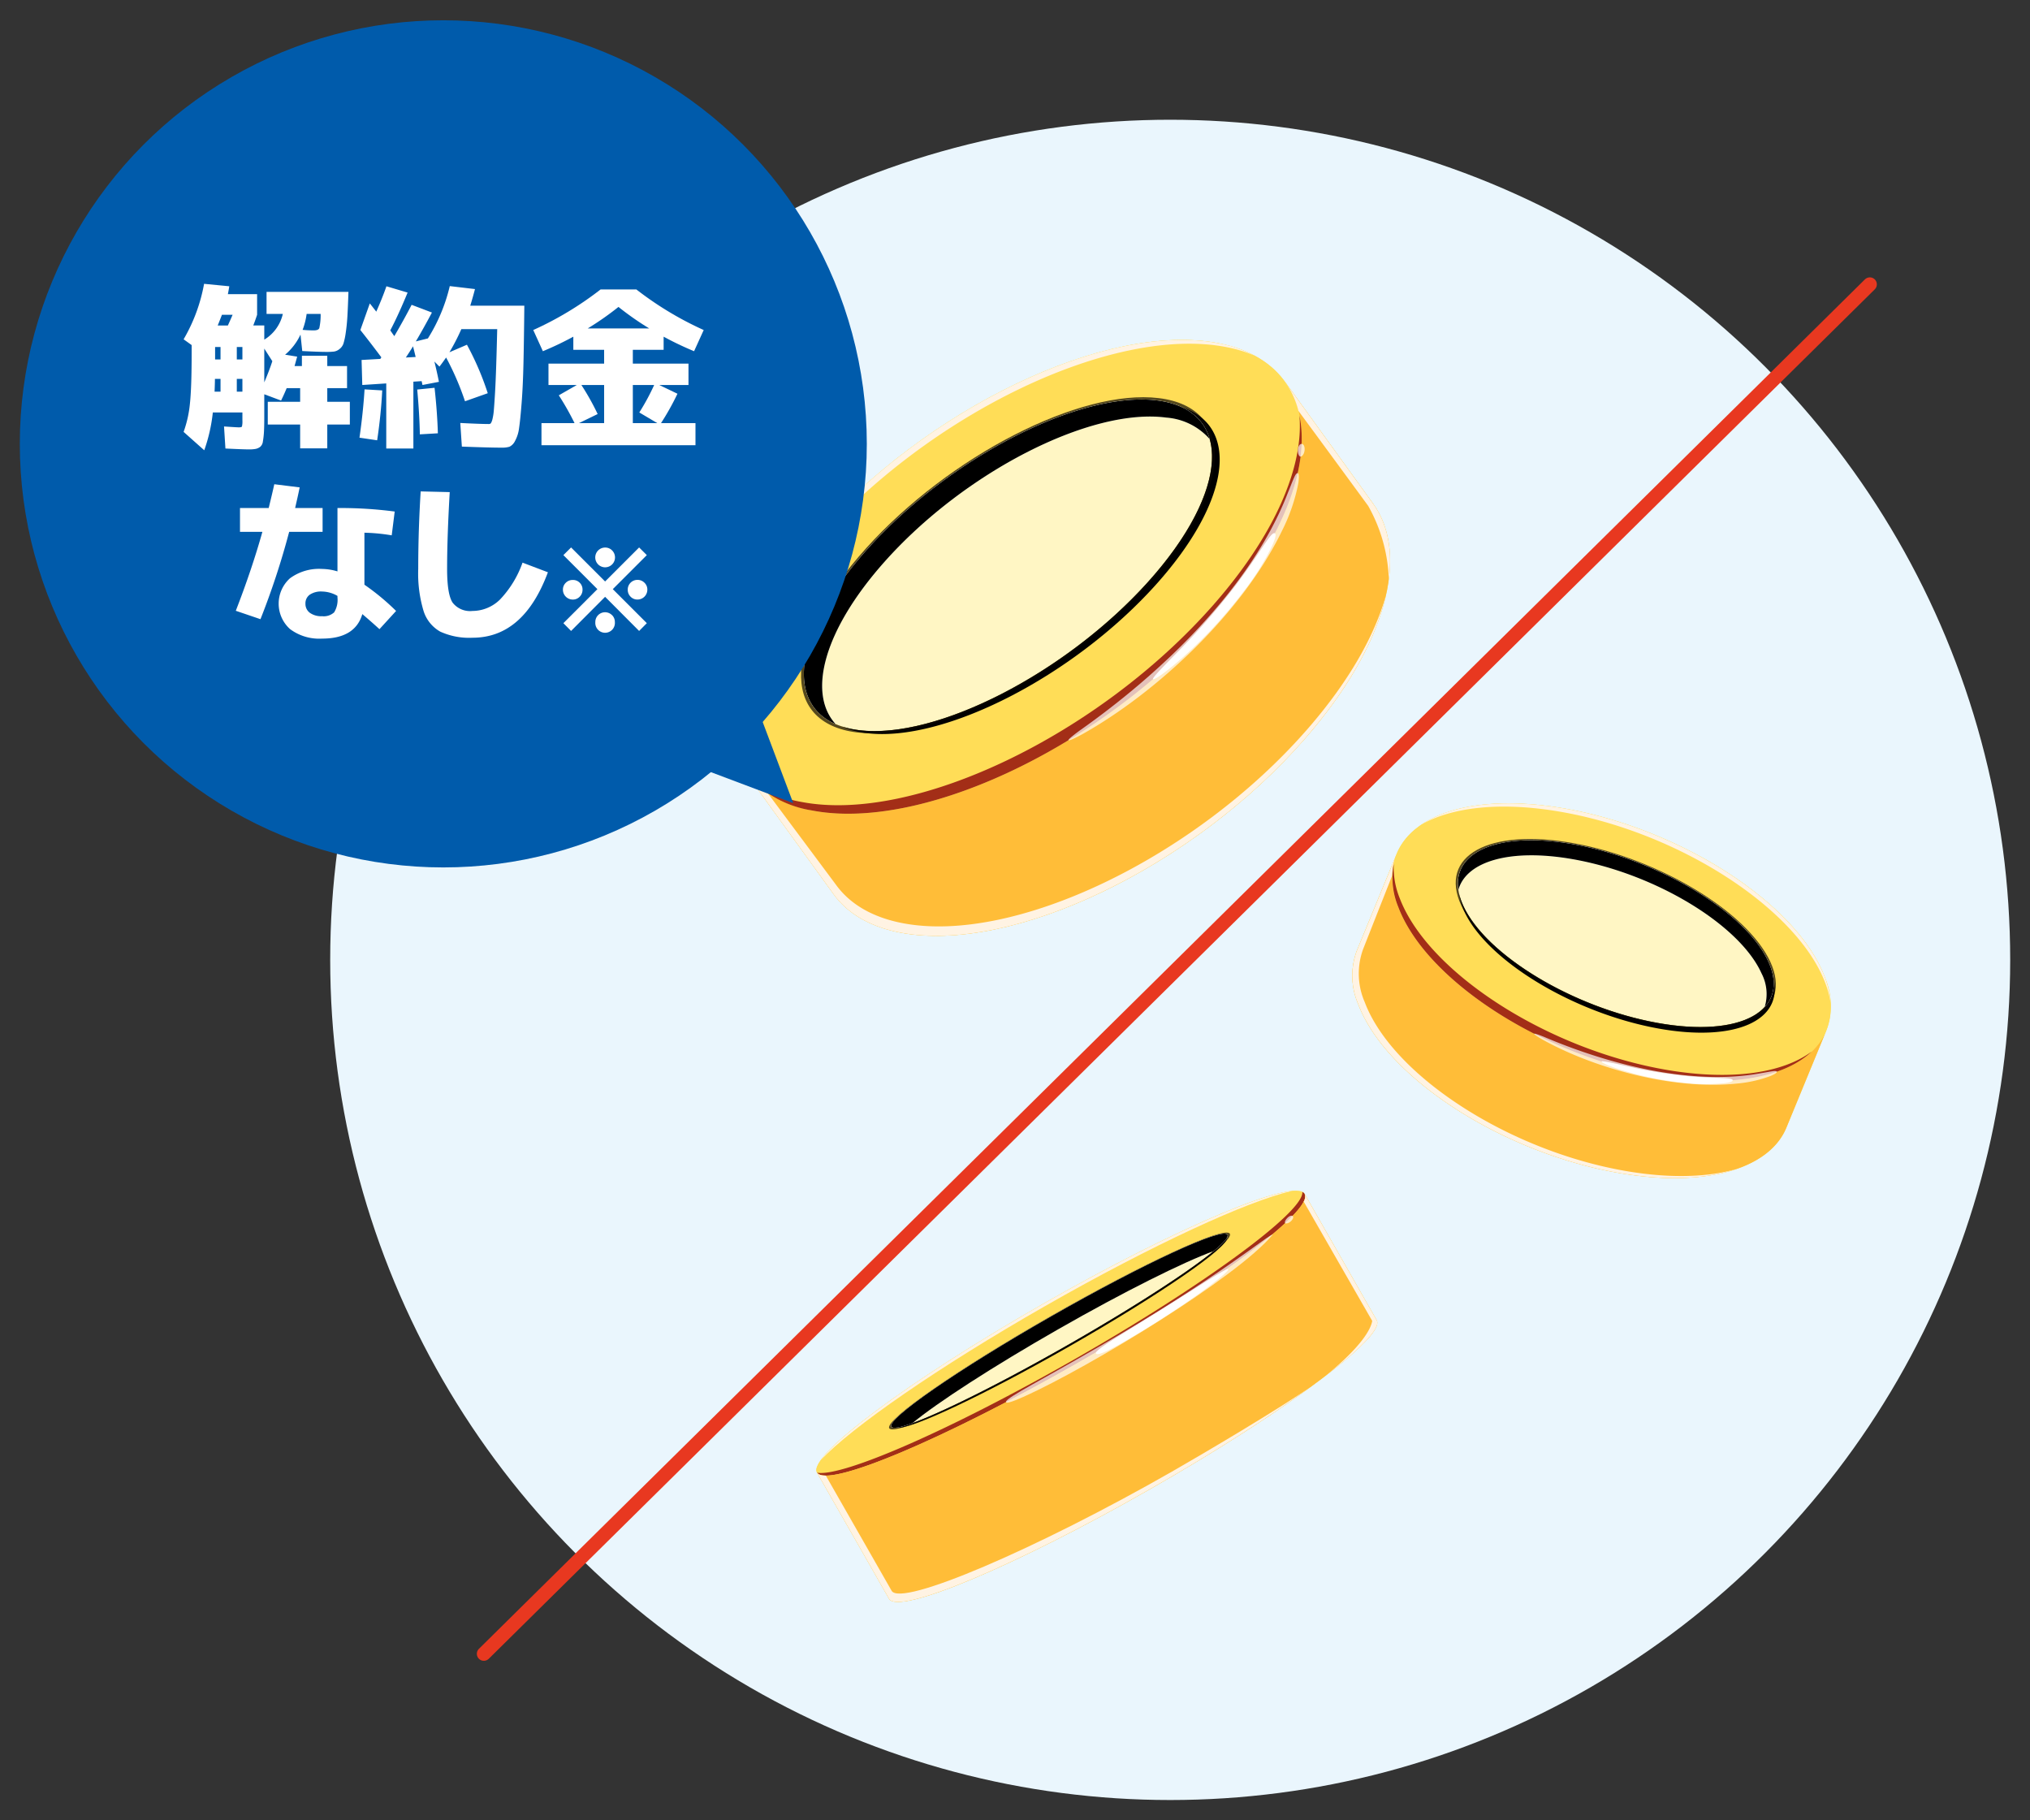 <svg xmlns="http://www.w3.org/2000/svg" xmlns:xlink="http://www.w3.org/1999/xlink" width="290" height="260" viewBox="0 0 290 260">
  <rect x="0" y="0" width="290" height="260" fill="#333333" stroke="none"/>
  <defs>
    <linearGradient id="linear-gradient" x1="-112.404" y1="-187.156" x2="-112.481" y2="-188.661" gradientUnits="objectBoundingBox">
      <stop offset="0" stop-color="#ffdd57"/>
      <stop offset="0.884" stop-color="#ffc63a"/>
      <stop offset="1" stop-color="#ffc336"/>
    </linearGradient>
    <linearGradient id="linear-gradient-2" x1="-129.016" y1="-271.563" x2="-129.047" y2="-272.327" gradientUnits="objectBoundingBox">
      <stop offset="0" stop-color="#ffdd57"/>
      <stop offset="0.488" stop-color="#ffd34a"/>
      <stop offset="1" stop-color="#ffc738"/>
    </linearGradient>
    <linearGradient id="linear-gradient-3" x1="-113.952" y1="-189.259" x2="-111.175" y2="-189.259" gradientUnits="objectBoundingBox">
      <stop offset="0" stop-color="#ffa91f"/>
      <stop offset="0.397" stop-color="#ffd53d"/>
      <stop offset="0.729" stop-color="#ffe882"/>
      <stop offset="0.776" stop-color="#ffe67c"/>
      <stop offset="0.839" stop-color="#ffe16b"/>
      <stop offset="0.91" stop-color="#ffd94f"/>
      <stop offset="0.94" stop-color="#ffd642"/>
      <stop offset="1" stop-color="#ffbd38"/>
    </linearGradient>
    <linearGradient id="linear-gradient-4" x1="-192.244" y1="-406.339" x2="-189.992" y2="-408.881" gradientUnits="objectBoundingBox">
      <stop offset="0.446"/>
      <stop offset="0.469" stop-color="#050404"/>
      <stop offset="0.497" stop-color="#15120f"/>
      <stop offset="0.529" stop-color="#302822"/>
      <stop offset="0.564" stop-color="#55473c"/>
      <stop offset="0.601" stop-color="#856f5e"/>
      <stop offset="0.639" stop-color="#be9f87"/>
      <stop offset="0.661" stop-color="#e3bea1"/>
      <stop offset="0.718" stop-color="#e3bea1"/>
      <stop offset="0.732" stop-color="#d4b196"/>
      <stop offset="0.758" stop-color="#ae927b"/>
      <stop offset="0.795" stop-color="#705e50"/>
      <stop offset="0.839" stop-color="#1c1814"/>
      <stop offset="0.854"/>
    </linearGradient>
    <linearGradient id="linear-gradient-5" x1="-185.19" y1="-393.445" x2="-185.156" y2="-394.124" gradientUnits="objectBoundingBox">
      <stop offset="0" stop-color="#0d0804"/>
      <stop offset="0.305" stop-color="#1e130b"/>
      <stop offset="0.909" stop-color="#4a321f"/>
      <stop offset="1" stop-color="#523823"/>
    </linearGradient>
    <linearGradient id="linear-gradient-6" x1="-189.176" y1="-398.694" x2="-186.126" y2="-399.818" gradientUnits="objectBoundingBox">
      <stop offset="0" stop-color="#fff"/>
      <stop offset="0.149" stop-color="#fff0c3"/>
      <stop offset="0.26" stop-color="#ffe69d"/>
      <stop offset="0.318" stop-color="#ffe38f"/>
      <stop offset="0.507" stop-color="#fcddab"/>
      <stop offset="0.583" stop-color="#fcdda7"/>
      <stop offset="0.65" stop-color="#fde09c"/>
      <stop offset="0.7" stop-color="#ffe38f"/>
      <stop offset="0.723" stop-color="#ffe599"/>
      <stop offset="0.852" stop-color="#fff3cf"/>
      <stop offset="0.948" stop-color="#fffbf2"/>
      <stop offset="1" stop-color="#fff"/>
    </linearGradient>
    <linearGradient id="linear-gradient-7" x1="-189.176" y1="-398.694" x2="-186.126" y2="-399.818" gradientUnits="objectBoundingBox">
      <stop offset="0.146"/>
      <stop offset="0.166" stop-color="#26211c"/>
      <stop offset="0.211" stop-color="#7a6a5a"/>
      <stop offset="0.248" stop-color="#b89f88"/>
      <stop offset="0.275" stop-color="#dec0a4"/>
      <stop offset="0.289" stop-color="#edcdaf"/>
      <stop offset="0.35" stop-color="#edcdaf"/>
      <stop offset="0.369" stop-color="#bea48c"/>
      <stop offset="0.396" stop-color="#857362"/>
      <stop offset="0.421" stop-color="#554a3f"/>
      <stop offset="0.446" stop-color="#302923"/>
      <stop offset="0.468" stop-color="#151210"/>
      <stop offset="0.488" stop-color="#050404"/>
      <stop offset="0.504"/>
    </linearGradient>
    <linearGradient id="linear-gradient-8" x1="-75.593" y1="-106.003" x2="-76.037" y2="-107.355" xlink:href="#linear-gradient"/>
    <linearGradient id="linear-gradient-9" x1="-78.666" y1="-114.312" x2="-76.911" y2="-114.822" gradientUnits="objectBoundingBox">
      <stop offset="0" stop-color="#ffa91f"/>
      <stop offset="0.226" stop-color="#ffc633"/>
      <stop offset="0.375" stop-color="#ffd53d"/>
      <stop offset="0.775" stop-color="#ffe882"/>
      <stop offset="0.818" stop-color="#ffe77e"/>
      <stop offset="0.855" stop-color="#ffe473"/>
      <stop offset="0.891" stop-color="#ffde61"/>
      <stop offset="0.925" stop-color="#ffd748"/>
      <stop offset="0.933" stop-color="#ffd642"/>
      <stop offset="1" stop-color="#ffbd38"/>
    </linearGradient>
    <linearGradient id="linear-gradient-10" x1="-87.34" y1="-133.846" x2="-87.7" y2="-135.042" xlink:href="#linear-gradient"/>
    <linearGradient id="linear-gradient-11" x1="-133.936" y1="-194.239" x2="-132.224" y2="-195.523" gradientUnits="objectBoundingBox">
      <stop offset="0.514"/>
      <stop offset="0.533" stop-color="#050404"/>
      <stop offset="0.557" stop-color="#15120f"/>
      <stop offset="0.583" stop-color="#302822"/>
      <stop offset="0.612" stop-color="#55473c"/>
      <stop offset="0.643" stop-color="#856f5e"/>
      <stop offset="0.675" stop-color="#be9f87"/>
      <stop offset="0.693" stop-color="#e3bea1"/>
      <stop offset="0.761" stop-color="#e3bea1"/>
      <stop offset="0.776" stop-color="#d4b196"/>
      <stop offset="0.806" stop-color="#ae927b"/>
      <stop offset="0.848" stop-color="#705e50"/>
      <stop offset="0.898" stop-color="#1c1814"/>
      <stop offset="0.914"/>
    </linearGradient>
    <linearGradient id="linear-gradient-12" x1="-121.3" y1="-189.168" x2="-121.629" y2="-190.281" gradientUnits="objectBoundingBox">
      <stop offset="0" stop-color="#0d0804"/>
      <stop offset="0.214" stop-color="#120c06"/>
      <stop offset="0.494" stop-color="#23170d"/>
      <stop offset="0.809" stop-color="#3e2a1a"/>
      <stop offset="1" stop-color="#523823"/>
    </linearGradient>
    <linearGradient id="linear-gradient-13" x1="-124.889" y1="-196.415" x2="-122.895" y2="-196.945" gradientUnits="objectBoundingBox">
      <stop offset="0" stop-color="#fff"/>
      <stop offset="0.139" stop-color="#fff0c3"/>
      <stop offset="0.242" stop-color="#ffe69d"/>
      <stop offset="0.297" stop-color="#ffe38f"/>
      <stop offset="0.482" stop-color="#fcddab"/>
      <stop offset="0.57" stop-color="#fcdda7"/>
      <stop offset="0.646" stop-color="#fde09c"/>
      <stop offset="0.704" stop-color="#ffe38f"/>
      <stop offset="0.726" stop-color="#ffe599"/>
      <stop offset="0.853" stop-color="#fff3cf"/>
      <stop offset="0.949" stop-color="#fffbf2"/>
      <stop offset="1" stop-color="#fff"/>
    </linearGradient>
    <linearGradient id="linear-gradient-14" x1="-124.889" y1="-196.415" x2="-122.895" y2="-196.945" gradientUnits="objectBoundingBox">
      <stop offset="0.107"/>
      <stop offset="0.125" stop-color="#26211c"/>
      <stop offset="0.165" stop-color="#7a6a5a"/>
      <stop offset="0.199" stop-color="#b89f88"/>
      <stop offset="0.223" stop-color="#dec0a4"/>
      <stop offset="0.236" stop-color="#edcdaf"/>
      <stop offset="0.289" stop-color="#edcdaf"/>
      <stop offset="0.31" stop-color="#bea48c"/>
      <stop offset="0.339" stop-color="#857362"/>
      <stop offset="0.367" stop-color="#554a3f"/>
      <stop offset="0.394" stop-color="#302923"/>
      <stop offset="0.418" stop-color="#151210"/>
      <stop offset="0.44" stop-color="#050404"/>
      <stop offset="0.457"/>
    </linearGradient>
    <linearGradient id="linear-gradient-15" x1="-140.197" y1="-179.797" x2="-140.722" y2="-181.637" xlink:href="#linear-gradient"/>
    <linearGradient id="linear-gradient-16" x1="-142.742" y1="-208.288" x2="-140.698" y2="-209.033" xlink:href="#linear-gradient-9"/>
    <linearGradient id="linear-gradient-17" x1="-153.2" y1="-243.533" x2="-153.603" y2="-245.28" xlink:href="#linear-gradient"/>
    <linearGradient id="linear-gradient-18" x1="-214.196" y1="-489.789" x2="-212.442" y2="-492.389" xlink:href="#linear-gradient-11"/>
    <linearGradient id="linear-gradient-19" x1="-210.112" y1="-357.721" x2="-210.476" y2="-359.412" xlink:href="#linear-gradient-12"/>
    <linearGradient id="linear-gradient-20" x1="-214.342" y1="-407.149" x2="-212.149" y2="-408.032" xlink:href="#linear-gradient-13"/>
    <linearGradient id="linear-gradient-21" x1="-214.342" y1="-407.149" x2="-212.149" y2="-408.032" xlink:href="#linear-gradient-14"/>
  </defs>
  <g id="img_features02" transform="translate(1136 -868)">
    <rect id="長方形_5303" data-name="長方形 5303" width="290" height="260" transform="translate(-1136 868)" fill="#fff" opacity="0"/>
    <g id="グループ_12198" data-name="グループ 12198" transform="translate(-4.922 0.897)">
      <circle id="楕円形_45" data-name="楕円形 45" cx="120" cy="120" r="120" transform="translate(-1083.907 884.206)" fill="#eaf6fd"/>
      <g id="グループ_11223" data-name="グループ 11223" transform="translate(-1644.507 41.748)">
        <g id="グループ_11222" data-name="グループ 11222">
          <g id="グループ_11220" data-name="グループ 11220">
            <path id="パス_12631" data-name="パス 12631" d="M699.8,995.89c-1.338-2.345-18.02,4.661-37.257,15.646s-33.746,21.79-32.407,24.135h0l10.3,18.042c1.338,2.344,18.018-4.66,37.255-15.645,2.4-1.368,4.717-2.733,6.944-4.079,1.916-1.158,3.763-2.3,5.525-3.423,12.64-8.036,20.969-14.833,19.94-16.634L699.8,995.89Z" fill="url(#linear-gradient)"/>
            <path id="パス_12632" data-name="パス 12632" d="M662.545,1011.536c-19.237,10.985-33.746,21.79-32.407,24.135s18.018-4.66,37.255-15.645,33.748-21.792,32.409-24.136S681.782,1000.551,662.545,1011.536Z" fill="url(#linear-gradient-2)"/>
            <path id="パス_12633" data-name="パス 12633" d="M662.752,1011.893c15.261-8.715,28.973-15.018,35.222-16.426-5.027.473-19.332,6.877-35.429,16.069s-28.9,18.269-31.848,22.353C635.076,1029.226,647.479,1020.614,662.752,1011.893Z" fill="#fff3e3" style="mix-blend-mode: multiply;isolation: isolate"/>
            <path id="パス_12634" data-name="パス 12634" d="M699.481,995.606c.255,2.817-13.984,13.3-32.648,23.956-17.554,10.024-32.982,16.755-36.667,16.148,1.513,2.219,18.1-4.765,37.227-15.684,19.237-10.986,33.748-21.792,32.409-24.136A.719.719,0,0,0,699.481,995.606Z" fill="#a32e17" style="mix-blend-mode: screen;isolation: isolate"/>
            <path id="パス_12635" data-name="パス 12635" d="M679.862,1012.524q-2.643,1.68-5.525,3.423c-2.227,1.346-4.549,2.711-6.944,4.079-19.237,10.985-35.916,17.989-37.255,15.645l10.3,18.042c1.338,2.344,18.018-4.66,37.255-15.645,2.4-1.368,4.717-2.733,6.944-4.079,1.916-1.158,3.763-2.3,5.525-3.423,12.64-8.036,20.969-14.833,19.94-16.634L699.8,995.89C700.831,997.691,692.5,1004.488,679.862,1012.524Z" fill="url(#linear-gradient-3)"/>
            <path id="パス_12636" data-name="パス 12636" d="M701.04,1023.187c-4.544,3.213-15.976,9.957-20.254,12.4-19.238,10.985-38.642,19.329-39.981,16.985,0,0-7.884-13.807-9.4-16.452-.663,0-1.1-.146-1.272-.45l10.3,18.042c1.338,2.344,18.018-4.66,37.255-15.645,2.4-1.368,4.717-2.733,6.944-4.079,1.916-1.158,3.763-2.3,5.525-3.423,4.149-2.638,7.833-5.142,10.875-7.38Z" fill="#fff3e3" style="mix-blend-mode: multiply;isolation: isolate"/>
            <g id="グループ_11219" data-name="グループ 11219">
              <path id="パス_12637" data-name="パス 12637" d="M657.144,1025.636c-.084-.161.3-.526,2.181-1.627s5.265-2.93,11.045-6.265c8.67-5.017,14.834-9.113,18.851-11.9s5.888-4.284,6.015-4.134c-5.129,6.142-26.162,18.9-35.479,23.109C657.759,1025.714,657.226,1025.792,657.144,1025.636Z" fill="#fff" opacity="0.7"/>
              <path id="パス_12638" data-name="パス 12638" d="M697.005,1000.041c.087.142.572.068.951-.367.4-.463.2-.791-.19-.653C697.353,999.166,696.863,999.808,697.005,1000.041Z" fill="#fff" opacity="0.7"/>
              <path id="パス_12639" data-name="パス 12639" d="M670,1018.707c-.081-.139.065-.392.95-1.025s2.506-1.653,5.339-3.387c4.248-2.611,7.342-4.607,9.409-5.9s3.107-1.887,3.2-1.753-.784.956-2.738,2.434-5,3.588-9.261,6.21C674.441,1016.757,670.465,1019.2,670,1018.707Z" fill="#fff"/>
            </g>
            <path id="パス_12640" data-name="パス 12640" d="M699.672,996.982l9.789,17.044c-.205,1.2-1.535,3.638-6.546,7.752,5.046-3.876,7.808-6.763,7.19-7.846L699.8,995.89A1.178,1.178,0,0,1,699.672,996.982Z" fill="#fff3e3" style="mix-blend-mode: multiply;isolation: isolate"/>
          </g>
          <g id="グループ_11221" data-name="グループ 11221">
            <path id="パス_12641" data-name="パス 12641" d="M663.6,1013.372c-13.26,7.572-23.483,14.63-22.835,15.765s11.923-4.082,25.183-11.654,23.484-14.63,22.835-15.766S676.857,1005.8,663.6,1013.372Z" fill="#fff6c4" style="mix-blend-mode: multiply;isolation: isolate"/>
            <path id="パス_12642" data-name="パス 12642" d="M665.945,1017.483c-11.566,6.6-21.619,11.417-24.43,11.786,1.653.449,12.283-4.528,24.664-11.6,12.912-7.373,22.9-14.265,22.532-15.534C687.652,1004.067,678.068,1010.56,665.945,1017.483Z" fill="url(#linear-gradient-4)" style="mix-blend-mode: screen;isolation: isolate"/>
            <path id="パス_12643" data-name="パス 12643" d="M663.572,1013.328c-13.436,7.672-23.781,14.849-23.107,16.029s12.112-4.082,25.548-11.755,23.782-14.849,23.108-16.029S677.008,1005.656,663.572,1013.328Zm2.373,4.155c-13.26,7.572-24.534,12.789-25.183,11.654s9.575-8.193,22.835-15.765,24.535-12.79,25.183-11.655S679.2,1009.911,665.945,1017.483Z" opacity="0.7" fill="url(#linear-gradient-5)" style="mix-blend-mode: screen;isolation: isolate"/>
            <path id="パス_12644" data-name="パス 12644" d="M643.776,1028.627c3.54-2.92,11.433-8.045,20.863-13.43s17.856-9.579,22.17-11.144c1.438-1.185,2.159-2.008,1.971-2.336-.648-1.135-11.923,4.083-25.183,11.655s-23.483,14.63-22.835,15.765C640.95,1029.465,642.024,1029.262,643.776,1028.627Z" fill="url(#linear-gradient-6)" style="mix-blend-mode: multiply;isolation: isolate"/>
            <path id="パス_12645" data-name="パス 12645" d="M643.776,1028.627c3.54-2.92,11.433-8.045,20.863-13.43s17.856-9.579,22.17-11.144c1.438-1.185,2.159-2.008,1.971-2.336-.648-1.135-11.923,4.083-25.183,11.655s-23.483,14.63-22.835,15.765C640.95,1029.465,642.024,1029.262,643.776,1028.627Z" fill="url(#linear-gradient-7)" style="mix-blend-mode: screen;isolation: isolate"/>
          </g>
        </g>
      </g>
      <g id="グループ_11227" data-name="グループ 11227" transform="translate(-1644.507 41.748)">
        <g id="グループ_11226" data-name="グループ 11226">
          <g id="グループ_11224" data-name="グループ 11224">
            <path id="パス_12646" data-name="パス 12646" d="M709.588,897.3l-12.611-17.441c.047.066.093.134.14.2-1.945-2.812-5.135-4.8-9.574-5.671-15.916-3.125-41.848,9.277-57.922,27.7-11.747,13.463-14.974,26.414-9.649,33.631-.023-.031-.047-.06-.069-.09l12.612,17.441c1.957,2.706,5.1,4.619,9.433,5.47,15.917,3.125,41.848-9.275,57.921-27.7C711.567,917.436,714.82,904.534,709.588,897.3Z" fill="url(#linear-gradient-8)"/>
            <path id="パス_12647" data-name="パス 12647" d="M709.588,897.3l-12.611-17.441c5.231,7.235,1.978,20.136-9.719,33.543-16.074,18.421-42.005,30.82-57.922,27.7-4.332-.851-7.476-2.764-9.433-5.47l12.612,17.441c1.957,2.706,5.1,4.619,9.433,5.47,15.917,3.125,41.848-9.275,57.921-27.7C711.567,917.436,714.82,904.534,709.588,897.3Z" fill="url(#linear-gradient-9)"/>
            <path id="パス_12648" data-name="パス 12648" d="M700.208,929.495c-16.074,18.421-42.005,30.821-57.922,27.7-4.332-.851-7.476-2.764-9.433-5.47l-9.7-13.019a12.256,12.256,0,0,1-3.253-3.075l12.612,17.441c1.957,2.706,5.1,4.619,9.433,5.47,15.917,3.125,41.848-9.275,57.921-27.7,6.321-7.244,10.174-14.339,11.558-20.473C709.811,916.184,706.07,922.776,700.208,929.495Z" fill="#fff3e3" style="mix-blend-mode: multiply;isolation: isolate"/>
            <path id="パス_12649" data-name="パス 12649" d="M687.543,874.388c-15.916-3.125-41.848,9.277-57.922,27.7s-16.2,35.886-.285,39.011,41.848-9.275,57.922-27.7S703.46,877.513,687.543,874.388Z" fill="url(#linear-gradient-10)"/>
            <path id="パス_12650" data-name="パス 12650" d="M629.809,903.083c16.332-18.718,42.682-31.319,58.854-28.144a19.552,19.552,0,0,1,4,1.215,18.2,18.2,0,0,0-5.117-1.766c-15.916-3.125-41.848,9.277-57.922,27.7-8.309,9.523-12.356,18.79-12.128,25.953C617.794,920.976,621.9,912.143,629.809,903.083Z" fill="#fff3e3" style="mix-blend-mode: multiply;isolation: isolate"/>
            <path id="パス_12651" data-name="パス 12651" d="M686.715,911.813c-16.352,18.564-42.635,31.144-58.709,28.1a16.905,16.905,0,0,1-6.724-2.7,15.7,15.7,0,0,0,8.054,3.887c15.917,3.124,41.848-9.275,57.922-27.7,9.426-10.8,13.366-21.278,11.8-28.725C699.706,891.987,695.583,901.746,686.715,911.813Z" fill="#a32e17" style="mix-blend-mode: screen;isolation: isolate"/>
            <path id="パス_12652" data-name="パス 12652" d="M698.814,892.936c.11.025.181.19.164.661a6.14,6.14,0,0,1-.109.955,25.876,25.876,0,0,1-2.281,6.585c-5.679,11.788-18.027,23.219-28.6,29.12-1.224.66-1.865.92-1.923.826s.469-.543,1.58-1.363c11.327-7.972,24.458-20.193,29.782-34.017.366-.874.612-1.578.934-2.26C698.564,893.029,698.7,892.911,698.814,892.936Z" fill="#fff" opacity="0.7"/>
            <path id="パス_12653" data-name="パス 12653" d="M699.188,890.572c.22.06.642-.407.62-1.119-.024-.758-.535-.893-.8-.445C698.723,889.481,698.827,890.475,699.188,890.572Z" fill="#fff" opacity="0.7"/>
            <path id="パス_12654" data-name="パス 12654" d="M695.546,901.53c.17.089.2.453-.337,1.681a35.756,35.756,0,0,1-4.117,6.608,65.234,65.234,0,0,1-9.3,9.966c-2.273,1.945-3.522,2.718-3.643,2.575s.88-1.2,2.95-3.314a103.608,103.608,0,0,0,8.853-10.09c2.407-3.208,3.609-5.177,4.378-6.244C695.079,901.635,695.366,901.436,695.546,901.53Z" fill="#fff"/>
            <path id="パス_12655" data-name="パス 12655" d="M709.588,897.3l-12.611-17.441a12.372,12.372,0,0,1,1.938,4.18c3.507,4.755,8.94,12.168,9.966,13.569a22.894,22.894,0,0,1,2.95,10.5h0C712.386,903.843,711.639,900.136,709.588,897.3Z" fill="#fff3e3" style="mix-blend-mode: multiply;isolation: isolate"/>
          </g>
          <g id="グループ_11225" data-name="グループ 11225">
            <path id="パス_12656" data-name="パス 12656" d="M678.668,882.541c-11.025-1.344-29.476,8.113-41.21,21.122s-12.309,24.643-1.284,25.987,29.475-8.112,41.21-21.121S689.694,883.885,678.668,882.541Z" fill="#fff6c4" style="mix-blend-mode: multiply;isolation: isolate"/>
            <path id="パス_12657" data-name="パス 12657" d="M682.219,883.492c7.162,3.286,5.451,13.634-4.835,25.037-11.735,13.009-30.184,22.465-41.21,21.121a13.122,13.122,0,0,1-2.454-.527,11.925,11.925,0,0,0,3.551.951c11.027,1.344,29.476-8.111,41.21-21.12C689.263,897,690.623,886.208,682.219,883.492Z" fill="url(#linear-gradient-11)" style="mix-blend-mode: screen;isolation: isolate"/>
            <path id="パス_12658" data-name="パス 12658" d="M678.96,882.217c-11.177-1.363-29.881,8.225-41.777,21.412s-12.478,24.983-1.3,26.345,29.882-8.223,41.778-21.411S690.138,883.579,678.96,882.217Zm-1.576,26.312c-11.735,13.009-30.184,22.465-41.21,21.121s-10.45-12.978,1.284-25.987,30.185-22.466,41.21-21.122S689.118,895.521,677.384,908.529Z" opacity="0.7" fill="url(#linear-gradient-12)" style="mix-blend-mode: screen;isolation: isolate"/>
            <path id="パス_12659" data-name="パス 12659" d="M639.744,905.648C651.153,892.8,669.191,883.559,680.033,885a9.169,9.169,0,0,1,6.207,3.068c-.858-3.005-3.373-5.011-7.572-5.523-11.025-1.344-29.476,8.113-41.21,21.122-10.374,11.5-12.024,21.925-4.65,25.117C628.749,924.356,631.11,915.365,639.744,905.648Z" fill="url(#linear-gradient-13)" style="mix-blend-mode: multiply;isolation: isolate"/>
            <path id="パス_12660" data-name="パス 12660" d="M639.744,905.648C651.153,892.8,669.191,883.559,680.033,885a9.169,9.169,0,0,1,6.207,3.068c-.858-3.005-3.373-5.011-7.572-5.523-11.025-1.344-29.476,8.113-41.21,21.122-10.374,11.5-12.024,21.925-4.65,25.117C628.749,924.356,631.11,915.365,639.744,905.648Z" fill="url(#linear-gradient-14)" style="mix-blend-mode: screen;isolation: isolate"/>
          </g>
        </g>
      </g>
      <g id="グループ_11229" data-name="グループ 11229" transform="translate(-1644.507 41.748)">
        <path id="パス_12661" data-name="パス 12661" d="M768.625,986.423l5.715-13.885c-.022.053-.045.1-.068.158a10.121,10.121,0,0,0-.151-7.762c-3.991-10.587-20.868-21.415-37.7-24.185-12.3-2.024-21.166.816-23.491,6.625.01-.025.018-.05.028-.074l-5.714,13.884a10.192,10.192,0,0,0,.219,7.6c3.991,10.588,20.866,21.416,37.694,24.186C757.408,994.99,766.255,992.183,768.625,986.423Z" fill="url(#linear-gradient-15)"/>
        <path id="パス_12662" data-name="パス 12662" d="M768.625,986.423l5.715-13.885c-2.371,5.76-11.217,8.568-23.464,6.552-16.828-2.77-33.7-13.6-37.695-24.186a10.2,10.2,0,0,1-.219-7.6l-5.714,13.884a10.192,10.192,0,0,0,.219,7.6c3.991,10.588,20.866,21.416,37.694,24.186C757.408,994.99,766.255,992.183,768.625,986.423Z" fill="url(#linear-gradient-16)"/>
        <path id="パス_12663" data-name="パス 12663" d="M746.084,992.68c-16.827-2.77-33.7-13.6-37.694-24.186a10.2,10.2,0,0,1-.219-7.6l4.161-10.531a8.537,8.537,0,0,1,.63-3.059l-5.714,13.884a10.192,10.192,0,0,0,.219,7.6c3.991,10.588,20.866,21.416,37.694,24.186,6.617,1.089,12.241.77,16.387-.662C757.506,993.489,752.222,993.691,746.084,992.68Z" fill="#fff3e3" style="mix-blend-mode: multiply;isolation: isolate"/>
        <path id="パス_12664" data-name="パス 12664" d="M774.121,964.934c-3.991-10.587-20.868-21.415-37.7-24.185s-27.234,3.567-23.244,14.155,20.867,21.416,37.695,24.186S778.111,975.523,774.121,964.934Z" fill="url(#linear-gradient-17)"/>
        <path id="パス_12665" data-name="パス 12665" d="M735.9,941.226c17.1,2.815,34.248,13.817,38.3,24.575a13.635,13.635,0,0,1,.747,2.818,12.7,12.7,0,0,0-.831-3.685c-3.991-10.587-20.868-21.415-37.7-24.185-8.7-1.432-15.682-.43-19.847,2.335C720.878,940.67,727.625,939.864,735.9,941.226Z" fill="#fff3e3" style="mix-blend-mode: multiply;isolation: isolate"/>
        <path id="パス_12666" data-name="パス 12666" d="M751.618,978.185C734.6,975.3,717.491,964.331,713.4,953.68a11.8,11.8,0,0,1-.867-4.981,10.946,10.946,0,0,0,.652,6.205c3.991,10.588,20.867,21.416,37.695,24.186,9.869,1.624,17.528.115,21.371-3.546C768.148,978.611,760.846,979.748,751.618,978.185Z" fill="#a32e17" style="mix-blend-mode: screen;isolation: isolate"/>
        <path id="パス_12667" data-name="パス 12667" d="M767.257,978.43c.026.075-.046.177-.331.34a4.311,4.311,0,0,1-.607.286,18.016,18.016,0,0,1-4.743,1.065c-9.077.96-20.392-2.167-27.774-6.272-.841-.484-1.231-.769-1.2-.837s.495.078,1.389.436c8.887,3.792,20.957,7.093,31.111,5.175.653-.1,1.161-.216,1.684-.276C767.11,978.316,767.232,978.356,767.257,978.43Z" fill="#fff" opacity="0.7"/>
        <path id="パス_12668" data-name="パス 12668" d="M760.96,979.648c.01.133-.194.285-1.121.417a25.02,25.02,0,0,1-5.431-.016,45.54,45.54,0,0,1-9.327-1.858c-1.988-.635-2.9-1.092-2.865-1.216s1.037.08,3.049.533a72.3,72.3,0,0,0,9.235,1.546c2.787.25,4.4.24,5.311.3S760.95,979.506,760.96,979.648Z" fill="#fff"/>
        <g id="グループ_11228" data-name="グループ 11228">
          <path id="パス_12669" data-name="パス 12669" d="M766.026,962.664c-3.251-7.033-15.635-14.5-27.659-16.688s-19.137,1.747-15.886,8.78,15.634,14.505,27.659,16.689S769.277,969.7,766.026,962.664Z" fill="#fff6c4" style="mix-blend-mode: multiply;isolation: isolate"/>
          <path id="パス_12670" data-name="パス 12670" d="M766.766,965.12c.681,5.454-6.085,8.239-16.626,6.325-12.025-2.184-24.407-9.655-27.659-16.689a9.111,9.111,0,0,1-.588-1.648,8.358,8.358,0,0,0,.739,2.455c3.252,7.034,15.635,14.505,27.659,16.688C761.34,974.258,768.241,971.1,766.766,965.12Z" fill="url(#linear-gradient-18)" style="mix-blend-mode: screen;isolation: isolate"/>
          <path id="パス_12671" data-name="パス 12671" d="M766.326,962.718c-3.3-7.129-15.85-14.7-28.04-16.917s-19.4,1.771-16.1,8.9,15.849,14.7,28.039,16.918S769.622,969.849,766.326,962.718Zm-16.186,8.727c-12.025-2.184-24.407-9.655-27.659-16.689s3.861-10.963,15.886-8.78,24.408,9.655,27.659,16.688S762.164,973.628,750.14,971.445Z" opacity="0.7" fill="url(#linear-gradient-19)" style="mix-blend-mode: screen;isolation: isolate"/>
          <path id="パス_12672" data-name="パス 12672" d="M738.029,948.061c11.806,2.051,23.913,9.356,27.042,16.314a6.394,6.394,0,0,1,.459,4.808c1.468-1.612,1.734-3.84.5-6.519-3.251-7.033-15.635-14.5-27.659-16.688-10.63-1.93-17.42.919-16.6,6.464C722.9,948.409,729.095,946.508,738.029,948.061Z" fill="url(#linear-gradient-20)" style="mix-blend-mode: multiply;isolation: isolate"/>
          <path id="パス_12673" data-name="パス 12673" d="M738.029,948.061c11.806,2.051,23.913,9.356,27.042,16.314a6.394,6.394,0,0,1,.459,4.808c1.468-1.612,1.734-3.84.5-6.519-3.251-7.033-15.635-14.5-27.659-16.688-10.63-1.93-17.42.919-16.6,6.464C722.9,948.409,729.095,946.508,738.029,948.061Z" fill="url(#linear-gradient-21)" style="mix-blend-mode: screen;isolation: isolate"/>
        </g>
      </g>
      <g id="グループ_11245" data-name="グループ 11245" transform="translate(-1644.507 41.748)">
        <g id="グループ_11241" data-name="グループ 11241">
          <circle id="楕円形_47" data-name="楕円形 47" cx="60.5" cy="60.5" r="60.5" transform="translate(516.258 828.252)" fill="#005bab"/>
          <path id="パス_12693" data-name="パス 12693" d="M622.049,927.59l4.7,12.481-12.481-4.7-4.7-12.481Z" fill="#005bab"/>
        </g>
        <g id="グループ_11244" data-name="グループ 11244">
          <g id="グループ_11243" data-name="グループ 11243">
            <g id="グループ_11242" data-name="グループ 11242">
              <path id="パス_12694" data-name="パス 12694" d="M560.183,882.744h3.225v3.25h-3.225v3.4h-3.875v-3.4h-4.625v-3.25h4.625v-1.95h-1.925q-.325.8-.8,1.775l-2.4-.9v3.325q0,1.375-.05,2.125a12.068,12.068,0,0,1-.15,1.3,1.17,1.17,0,0,1-.388.763,1.645,1.645,0,0,1-.625.287,5.032,5.032,0,0,1-1.012.075q-.75,0-3.325-.125l-.2-3.15q1.824.126,2.125.125c.25,0,.4-.041.438-.125a3.361,3.361,0,0,0,.062-.9v-1.1h-4.225a23.549,23.549,0,0,1-1.225,5.4l-2.95-2.625a16.506,16.506,0,0,0,.9-4.013q.249-2.286.25-7.287v-1.1l-1.15-.825a24.179,24.179,0,0,0,2.925-7.925l3.6.35q-.051.375-.2,1.125h4.175v2.95q-.326.975-.55,1.525h1.575v2.025a5.811,5.811,0,0,0,2.65-3.675h-2.325v-3.15h11.7q-.075,2.2-.15,3.487t-.238,2.351a9.845,9.845,0,0,1-.324,1.537,1.674,1.674,0,0,1-.563.787,1.626,1.626,0,0,1-.787.363,9.183,9.183,0,0,1-1.113.05q-1.1,0-3.425-.125l-.25-2.35a8.432,8.432,0,0,1-2.2,2.875l1.725.275-.375,1.35h1.05v-1.475h3.625v1.475h2.825v3.15h-2.825Zm-16.05-3.275q0,.675-.05,1.825h.85v-1.825Zm.025-2.775h.775v-1.775h-.775Zm1.825-4.85q.275-.6.675-1.525h-1.525q-.051.15-.6,1.525Zm1.275,4.85h.8v-1.775h-.8Zm0,2.775v1.825h.8v-1.825Zm5.075-2.525-1.15-1.8v4.825Q551.933,878.195,552.333,876.944Zm4.9-6.75a10.052,10.052,0,0,1-.575,2.275q.774.075,1.6.075c.433,0,.7-.108.787-.325a8.62,8.62,0,0,0,.188-2.025Z" fill="#fff"/>
              <path id="パス_12695" data-name="パス 12695" d="M564.783,887.869q.525-3.65.725-6.9l2.525.15q-.176,3.475-.725,7.125Zm.125-15.375,1.35-3.8c.083.1.229.284.437.55l.488.625q.9-2.025,1.45-3.625l3.025.9q-1.326,3.225-2.475,5.4.05.075.575.825,1.374-2.349,2.475-4.475l2.9,1.1q-1.15,2.175-2.3,4.125l1.725-.425a24.731,24.731,0,0,0,3.125-7.475l3.6.425q-.326,1.251-.675,2.375h7.725q-.051,5.074-.125,8.3t-.263,5.613q-.187,2.387-.362,3.562a5.117,5.117,0,0,1-.587,1.862,1.726,1.726,0,0,1-.8.813,3.819,3.819,0,0,1-1.112.125q-1.725,0-5.675-.15l-.225-3.375q2.9.15,4.1.15a.332.332,0,0,0,.275-.125,1.914,1.914,0,0,0,.225-.588,8.18,8.18,0,0,0,.2-1.35q.075-.887.163-2.387t.162-3.725q.075-2.225.15-5.375h-5.125a30.258,30.258,0,0,1-1.7,3.3l2.5-1.075a40.925,40.925,0,0,1,2.975,6.925l-3.25,1.15a39.814,39.814,0,0,0-2.7-6.25q-.576.825-.95,1.3l-.725-.725q.35,1.4.65,2.9l-2.35.45c-.017-.067-.037-.162-.063-.287s-.046-.213-.062-.263l-1.175.075v9.55h-3.875v-9.3l-3.425.225-.1-3.575,2.675-.15.15-.225Q566.282,874.219,564.908,872.494Zm7.9,3.85q-.25-1.05-.375-1.525-.325.551-1.025,1.6Zm3.175,10.9-2.575.15q-.05-2.824-.375-6.4l2.475-.25Q575.883,884.069,575.983,887.244Z" fill="#fff"/>
              <path id="パス_12696" data-name="パス 12696" d="M608.233,873.444v1.875h-4.4v1.975h7.95v3.05h-4.175l2.6,1.25a36.8,36.8,0,0,1-2.35,4.2h4.925v3.15h-22v-3.15h4.725a38.5,38.5,0,0,0-2.25-3.975l2.575-1.475h-4.05v-3.05h7.95v-1.975h-4.4v-1.875a45.649,45.649,0,0,1-4.35,2.075l-1.375-3.025a47.442,47.442,0,0,0,9.625-5.8h5.1a47.416,47.416,0,0,0,9.625,5.8l-1.375,3.025A45.656,45.656,0,0,1,608.233,873.444Zm-12.1,12.35h3.6v-5.45h-3.25a35.525,35.525,0,0,1,2.325,4.15Zm10.05-13.525a41.8,41.8,0,0,1-4.4-3.075,41.909,41.909,0,0,1-4.4,3.075Zm.7,8.075h-3.05v5.45h3.5l-2.575-1.525A32.369,32.369,0,0,0,606.883,880.344Z" fill="#fff"/>
              <path id="パス_12697" data-name="パス 12697" d="M547.714,901.319v-3.4h4.1q.551-2.25.8-3.4l3.625.45q-.2,1-.65,2.95h3.925v3.4h-4.775a110.154,110.154,0,0,1-4.1,12.475l-3.525-1.2q2.3-5.925,3.8-11.275Zm21.675.5a26.7,26.7,0,0,0-3.9-.375v7.425a33.786,33.786,0,0,1,4.525,3.75l-2.375,2.6q-1.35-1.226-2.45-2.15-1.026,3.5-5.75,3.5a6.978,6.978,0,0,1-4.563-1.35,4.87,4.87,0,0,1-.024-7.263,7.005,7.005,0,0,1,4.587-1.337,7.889,7.889,0,0,1,2.2.35v-9.05a59.285,59.285,0,0,1,8.175.5Zm-7.75,8.65a4.521,4.521,0,0,0-2.2-.625,2.871,2.871,0,0,0-1.775.463,1.507,1.507,0,0,0-.6,1.262,1.578,1.578,0,0,0,.625,1.313,2.789,2.789,0,0,0,1.75.487,2.2,2.2,0,0,0,1.725-.55,3.4,3.4,0,0,0,.475-2.125Z" fill="#fff"/>
              <path id="パス_12698" data-name="パス 12698" d="M573.526,895.544l4.15.1q-.375,6.426-.375,10.975,0,3.625.788,4.813a3.151,3.151,0,0,0,2.837,1.187,5.631,5.631,0,0,0,3.926-1.625,14.749,14.749,0,0,0,3.225-5.275l3.625,1.375q-3.476,9.35-10.776,9.35a9.932,9.932,0,0,1-4.612-.875,5.159,5.159,0,0,1-2.388-2.988,18.563,18.563,0,0,1-.75-5.962Q573.176,901.144,573.526,895.544Z" fill="#fff"/>
              <path id="パス_12699" data-name="パス 12699" d="M596.247,908.589a1.344,1.344,0,0,1,.4.99,1.368,1.368,0,0,1-.4,1,1.333,1.333,0,0,1-.991.413,1.408,1.408,0,0,1-1.409-1.41,1.332,1.332,0,0,1,.412-.99,1.372,1.372,0,0,1,1-.4A1.349,1.349,0,0,1,596.247,908.589Zm9.585-3.945-4.86,4.86,4.86,4.86-1.1,1.11-4.86-4.875-4.859,4.875-1.1-1.11,4.86-4.86-4.86-4.86,1.1-1.095,4.859,4.86,4.86-4.86Zm-4.965-.675a1.411,1.411,0,1,1-.991-.406A1.35,1.35,0,0,1,600.867,903.969Zm0,9.248a1.372,1.372,0,0,1,.4,1,1.4,1.4,0,1,1-2.79,0,1.373,1.373,0,0,1,.4-1,1.394,1.394,0,0,1,1.981,0Zm4.627-4.628a1.332,1.332,0,0,1,.412.99,1.408,1.408,0,0,1-1.409,1.41,1.332,1.332,0,0,1-.991-.413,1.368,1.368,0,0,1-.4-1,1.381,1.381,0,0,1,1.4-1.395A1.372,1.372,0,0,1,605.494,908.589Z" fill="#fff"/>
            </g>
          </g>
        </g>
      </g>
      <line id="線_16" data-name="線 16" y1="195.601" x2="198" transform="translate(-1061.958 907.72)" fill="none" stroke="#e83820" stroke-linecap="round" stroke-linejoin="round" stroke-width="2"/>
    </g>
  </g>
</svg>
